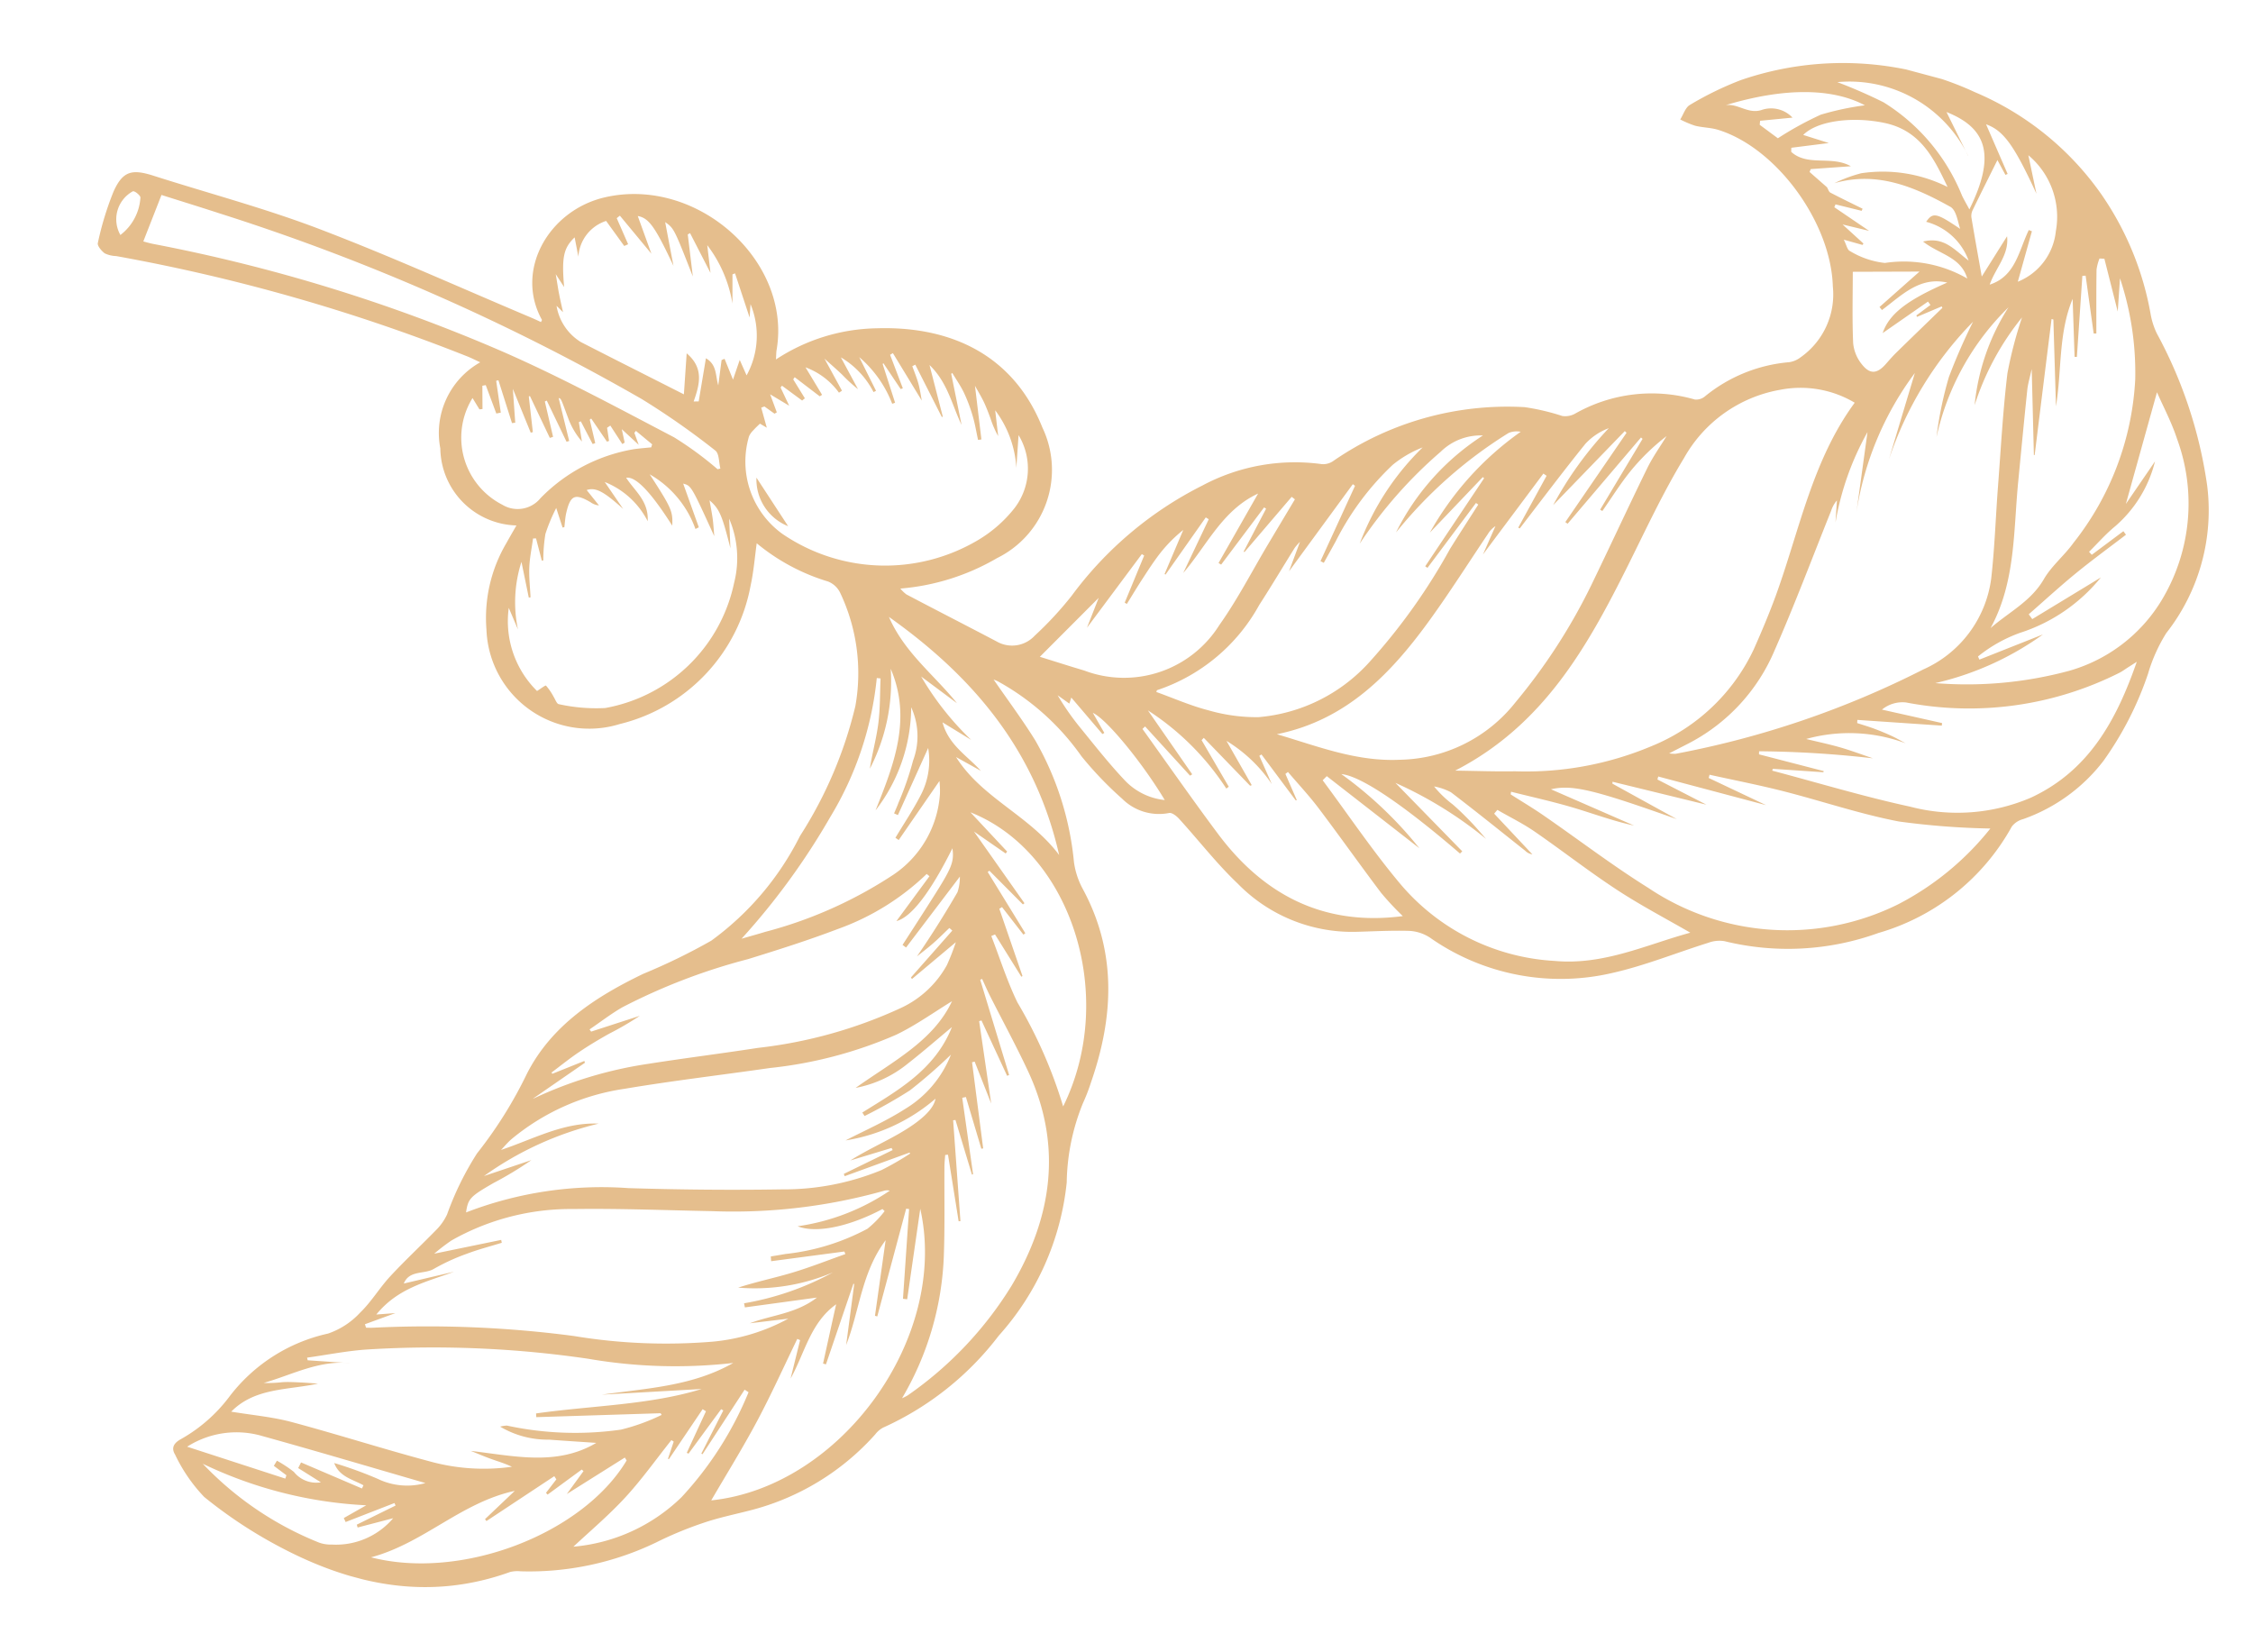 <svg xmlns="http://www.w3.org/2000/svg" xmlns:xlink="http://www.w3.org/1999/xlink" width="120" height="88" viewBox="0 0 120 88"><defs><clipPath id="a"><rect width="120" height="88" transform="translate(-24 200)" fill="none" stroke="#707070" stroke-width="1"/></clipPath><clipPath id="b"><rect width="112.653" height="98.949" transform="translate(0 0)" fill="#e5be8d"/></clipPath></defs><g transform="translate(24 -200)" clip-path="url(#a)"><g transform="matrix(0.966, 0.259, -0.259, 0.966, -10.041, 180.222)" clip-path="url(#b)"><path d="M36.506,30.509a10.055,10.055,0,0,1,4.763-3c3.806-1.148,7.41-.495,9.886,2.82a5.237,5.237,0,0,1-.531,7.343,12.169,12.169,0,0,1-4.554,2.9,1.857,1.857,0,0,0,.4.219c1.76.4,3.524.775,5.283,1.173a1.643,1.643,0,0,0,1.88-.824,18.436,18.436,0,0,0,1.347-2.556A19.592,19.592,0,0,1,60.192,31.1a10.46,10.46,0,0,1,5.841-2.741.933.933,0,0,0,.554-.329,16.315,16.315,0,0,1,9.095-5.4,12.052,12.052,0,0,1,2.057-.064,1.076,1.076,0,0,0,.611-.282,8.27,8.27,0,0,1,5.984-2.393A.732.732,0,0,0,84.8,19.6a8.177,8.177,0,0,1,3.854-2.925,1.287,1.287,0,0,0,.534-.413,4.092,4.092,0,0,0,.681-4.093c-.976-3.262-4.8-6.345-8.055-6.471-.414-.016-.832.1-1.249.106a5.322,5.322,0,0,1-.847-.117c.095-.3.1-.693.3-.886a17.347,17.347,0,0,1,2.276-1.976A16.709,16.709,0,0,1,94.505.22a15.638,15.638,0,0,1,7.956,3.551,16.124,16.124,0,0,1,4.148,5.463,3.947,3.947,0,0,0,.576.887,24.017,24.017,0,0,1,4.682,7.119,10.58,10.58,0,0,1-.066,8.166,8.664,8.664,0,0,0-.376,2.345,17.677,17.677,0,0,1-1.092,5.092A9.261,9.261,0,0,1,107,36.949a1.1,1.1,0,0,0-.474.532,11.881,11.881,0,0,1-5.4,7.32,14.157,14.157,0,0,1-7.8,2.541,1.666,1.666,0,0,0-.8.3c-1.524.966-2.974,2.069-4.565,2.9a12.113,12.113,0,0,1-9.837.679,2.207,2.207,0,0,0-1.149-.062c-.939.221-1.859.527-2.785.8a8.521,8.521,0,0,1-6.7-.866c-1.36-.738-2.6-1.687-3.91-2.525-.168-.108-.453-.229-.589-.16a2.772,2.772,0,0,1-2.611-.084A18.943,18.943,0,0,1,57.7,46.7a13.246,13.246,0,0,0-5.35-2.705c-.078-.014-.156-.022-.229-.032,1,.853,2.029,1.662,2.979,2.553a16.079,16.079,0,0,1,3.676,5.739,4.191,4.191,0,0,0,.811,1.241c2.638,2.782,3.367,6.153,3.1,9.843a10.04,10.04,0,0,1-.128,1.189,11.6,11.6,0,0,0,.259,4.294,14.4,14.4,0,0,1-1.384,8.823,16.019,16.019,0,0,1-4.679,6.322,1.307,1.307,0,0,0-.314.459,13.333,13.333,0,0,1-5.362,5.62c-.749.424-1.524.81-2.238,1.288a19.794,19.794,0,0,0-2.191,1.681,15.572,15.572,0,0,1-6.561,3.342,1.674,1.674,0,0,0-.525.177c-3.78,2.63-7.943,2.875-12.258,1.874a24.518,24.518,0,0,1-4.519-1.512,8.566,8.566,0,0,1-2.078-1.774c-.262-.249-.273-.519.053-.849a8.315,8.315,0,0,0,1.912-2.819,9.041,9.041,0,0,1,4.23-4.668,4.146,4.146,0,0,0,1.362-1.519c.43-.713.658-1.544,1.049-2.285.556-1.052,1.191-2.062,1.77-3.1a2.929,2.929,0,0,0,.3-.862,16,16,0,0,1,.7-3.56,22.792,22.792,0,0,0,1.467-4.784c.6-2.831,2.474-4.907,4.612-6.747A32.139,32.139,0,0,0,41.2,61.291a15.444,15.444,0,0,0,3.12-6.609,22.4,22.4,0,0,0,1.057-7.448,9.983,9.983,0,0,0-2.339-5.609,1.212,1.212,0,0,0-.781-.419,10.851,10.851,0,0,1-4.2-.983c.1.787.235,1.518.269,2.253A9.34,9.34,0,0,1,33.5,51.413a5.476,5.476,0,0,1-8.157-3.031,7.834,7.834,0,0,1-.166-4.712c.08-.324.168-.645.275-1.05a4.167,4.167,0,0,1-4.979-2.914,4.319,4.319,0,0,1,.866-4.978c-.29-.049-.523-.1-.758-.127a97.28,97.28,0,0,0-19.434-.316,1.533,1.533,0,0,1-.623.018c-.2-.079-.5-.285-.5-.44a16.189,16.189,0,0,1,.1-2.871c.193-1.173.633-1.411,1.83-1.355,3.082.146,6.178.137,9.242.45,4.047.414,8.069,1.076,12.1,1.633.205.028.409.064.615.1.007-.06.028-.113.013-.13-2.1-2.18-1.148-5.744,1.569-7.176,4.474-2.358,10.486.723,10.922,5.5.012.124.047.246.1.5M88.211,7.159c.078.076.147.2.237.22.624.14,1.252.259,1.88.384l-.018.121-1.434.029c-.007.054-.015.108-.022.163l2.116.736-1.454.037,1.337.692-.027.086-1.037-.013c.209.232.324.483.472.5a4.523,4.523,0,0,0,1.963.131,6.757,6.757,0,0,1,4.452-.335c-.625-1.031-1.771-.854-2.784-1.292,1.009-.558,1.719-.008,2.606.351a3.3,3.3,0,0,0-2.718-1.41c.212-.6.412-.6,1.845-.105-.236-.37-.464-.914-.809-1-2.122-.533-4.262-.834-6.289.384a7.484,7.484,0,0,1,1.245-.882A7.722,7.722,0,0,1,94.4,5.472C93.3,4.185,92.239,2.949,90.288,3.048c-1.686.086-3.479.783-4.031,1.739l1.43.063-1.865.761.051.212c1.056.539,2.111-.379,3.268-.083l-2.026.7c-.006.055-.012.11-.019.165l1.116.55M92.6,17.85a5.639,5.639,0,0,0-4,.357,7.309,7.309,0,0,0-4.017,4.84c-.6,2.045-.969,4.163-1.394,6.257-.966,4.762-2.144,9.42-6.07,12.981,1.116-.284,2.108-.509,3.084-.79a17.237,17.237,0,0,0,6.688-3.184,10.3,10.3,0,0,0,3.916-6.383c.159-1.014.3-2.033.392-3.056.322-3.686.009-7.448,1.4-11.023m-4.72,20.6a2.228,2.228,0,0,0,.35-.071,49.142,49.142,0,0,0,11.58-7.758A6.172,6.172,0,0,0,102.043,25c-.243-1.618-.618-3.216-.92-4.825-.373-1.98-.79-3.954-1.075-5.948a22.207,22.207,0,0,1-.019-3.072A14.389,14.389,0,0,0,98.8,16.323a11.83,11.83,0,0,1,.393-5.5,13.818,13.818,0,0,0-1.914,7.664,19.716,19.716,0,0,1-.189-3.262,31.989,31.989,0,0,1,.479-3.172,19.127,19.127,0,0,0-2.429,8.256q.071-2.409.143-4.818a16.645,16.645,0,0,0-1.087,7.955c-.175-1.392-.349-2.784-.534-4.26a14.95,14.95,0,0,0-.4,5.09L93.03,23.12a1.657,1.657,0,0,0-.155.623c-.319,2.646-.575,5.3-.98,7.933a9.912,9.912,0,0,1-3.08,5.931c-.274.253-.553.5-.932.846M48.7,76.952c-.028-.08-.056-.16-.083-.24.24-.11.481-.216.72-.329a11.934,11.934,0,0,0,3.869-2.428,5.439,5.439,0,0,0,.641-1.145l-.14-.077c-1.429,1.334-3.05,2.179-4.126,2.056a11.7,11.7,0,0,0,4.248-3.1.55.55,0,0,0-.29.081,29.6,29.6,0,0,1-8.565,3.421c-2.386.592-4.787,1.13-7.15,1.8A12.873,12.873,0,0,0,31.965,80.3a10.69,10.69,0,0,0-.7.912l3.255-1.633.07.14c-.545.343-1.109.661-1.631,1.036a10.987,10.987,0,0,0-1.5,1.24c-.411.425-1.249.388-1.347,1.171l2.422-1.3c-1.274.905-2.667,1.612-3.408,3.273l.962-.336-1.414.993.106.162c.119-.031.241-.056.358-.094a59.514,59.514,0,0,1,10.443-2.344,30.019,30.019,0,0,0,7.24-1.631,10.417,10.417,0,0,0,3.555-2.219l-1.918.769c1.02-.735,2.25-1.131,3.1-2.249l-3.571,1.5-.1-.2a15.146,15.146,0,0,0,4.146-2.816,10.63,10.63,0,0,1-4.665,2.091c.847-.551,1.745-1,2.6-1.53s1.636-1.112,2.451-1.673l-.087-.119L48.7,76.952m2.8-8.759-.16-.146c1.508-1.621,3.137-3.169,3.431-5.631-.626.885-1.172,1.7-1.762,2.481a6.226,6.226,0,0,1-2.355,1.976c1.578-1.907,3.352-3.488,3.764-5.788-.763.8-1.516,1.723-2.405,2.49a22.725,22.725,0,0,1-6.044,3.458c-2.392,1.027-4.813,1.987-7.179,3.069a12.171,12.171,0,0,0-5.129,4.152c-.15.219-.26.465-.389.7,1.529-1.013,2.832-2.293,4.658-2.7a17.455,17.455,0,0,0-5.177,4.278l2.222-1.475a19.2,19.2,0,0,1-1.626,1.694c-1.04,1.036-1.1,1.168-1.015,1.9a20.033,20.033,0,0,1,8.016-3.49c2.656-.626,5.3-1.306,7.928-2.057a13.636,13.636,0,0,0,4.84-2.36,15.241,15.241,0,0,0,1.253-1.252l-.055-.033-3.006,2.106-.076-.107,2.184-1.9-.085-.092-1.947,1.211c.656-.712,1.392-1.321,2.07-1.988,1.051-1.035,1.507-1.811,1.457-2.363a9.657,9.657,0,0,1-4.051,3.387c.828-.759,1.8-1.53,2.624-2.435A5.87,5.87,0,0,0,55.1,63.847a27.561,27.561,0,0,1-1.614,2.4,26.118,26.118,0,0,1-1.984,1.949M48.178,31.785l-.16.069c-.2-.383-.373-.778-.6-1.145a8.469,8.469,0,0,0-.766-1.074c-.267-.314-.588-.582-.884-.87l-.042.062,1.237,2.483c-.775-.9-1.3-1.989-2.476-2.639l1.4,2.48-.054.019-2.083-2.322-.131.122c.187.272.391.533.557.817s.294.591.405.821L42.44,28.565l-.121.124,1.117,1.548-.1.069-1.244-1.09-.03.048,1.175,1.822-.134.094a6.189,6.189,0,0,0-2.339-1.945l1.327,1.5-.11.1A4.568,4.568,0,0,0,39.822,29.5l1.32,1.4a8.452,8.452,0,0,1-1.012-.526c-.327-.181-.665-.342-1.133-.582L40.339,31.2l-.128.142A3.848,3.848,0,0,0,38.14,30.5l1.232,1.186-.1.109-1.552-.638-.045.133.86.813-.111.152-1.239-.485-.049.112.694.818-1.137-.324.592.836-.1.1-.618-.232-.148.105c.168.284.335.569.563.955l-.408-.114c-.1.166-.181.293-.248.429a1.061,1.061,0,0,0-.139.37,4.746,4.746,0,0,0,3.056,4.559,9.7,9.7,0,0,0,10.134-2.356,7.043,7.043,0,0,0,1.458-2.173,3.45,3.45,0,0,0-.8-3.806l.337,1.712a5.654,5.654,0,0,0-1.882-2.667L49,31.381a5.089,5.089,0,0,1-.636-.8c-.183-.257-.365-.514-.569-.754s-.429-.451-.683-.715l1.07,2.669m19.26,11.09c2.254.052,4.461.325,6.684-.383a8.026,8.026,0,0,0,5.153-4.545,30.9,30.9,0,0,0,2.281-7.054c.434-2.267.827-4.542,1.269-6.807.127-.651.365-1.28.552-1.919a11.65,11.65,0,0,0-1.357,2.268c-.358.8-.613,1.645-.913,2.47l-.132-.039,1.206-4.226-.1-.05L79.5,28.033l-.141-.051,1.918-5.438-.113-.064L78.5,27.275a19.219,19.219,0,0,1,1.8-4.724,3.225,3.225,0,0,0-.988,1.127c-.769,1.738-1.478,3.5-2.209,5.256l-.089-.017.743-3.059-.195-.069c-.677,1.7-1.353,3.39-1.993,4.995.073-.476.163-1.054.252-1.632a1.311,1.311,0,0,0-.281.511c-.593,1.728-1.138,3.474-1.787,5.181-1.26,3.318-2.917,6.345-6.313,8.03m12.847-.27q.008.069.017.138c.658.207,1.323.394,1.972.625,2.136.76,4.239,1.628,6.405,2.288a13.284,13.284,0,0,0,13.056-2.592,15.151,15.151,0,0,0,3.711-5.182,40.989,40.989,0,0,1-4.8.9c-2.108.153-4.236.01-6.355.036-1.344.017-2.687.111-4.031.17v.178l3.328.607-5.943.014c0,.055,0,.11,0,.165l2.867.62-5.146.115c.007.033.014.065.021.1l3.8.937c-4.634-.371-5.847-.35-6.882.2l4.772.72c-1.151.057-2.277-.055-3.4-.084s-2.259.023-3.389.04M27.259,41.165a9.377,9.377,0,0,0-.2,1.493,8.892,8.892,0,0,0,.256,1.39l-.072.032-.606-1.065-.151.047c.065.512.093,1.032.205,1.534.116.518.315,1.018.477,1.526l-.085.04-.871-1.737a7.031,7.031,0,0,0,.752,3.523l-.77-.983a5.219,5.219,0,0,0,2.6,3.886c.15-.158.349-.422.388-.4a3.138,3.138,0,0,1,.535.458c.125.114.268.334.378.319a9.24,9.24,0,0,0,2.44-.441,8.559,8.559,0,0,0,4.906-8.2A5.358,5.358,0,0,0,36.3,39.337q.237.754.474,1.508c-.869-1.559-1.1-1.876-1.736-2.18.139.3.288.6.415.9.12.288.216.586.323.879C33.9,38.17,33.9,38.17,33.452,38.168L34.859,40.2l-.15.133a5.477,5.477,0,0,0-3.107-2.18c1.605,1.45,1.7,1.577,1.868,2.329-1.565-1.436-2.556-2.038-3.032-1.829.607.558,1.483.874,1.707,1.939a4.39,4.39,0,0,0-2.751-1.425l1.318,1.13c-1.2-.608-1.7-.755-2.135-.467l.844.621a.9.9,0,0,1-.481-.049c-.918-.248-1.126-.089-1.1.861.008.262.063.523.1.784l-.086.045-.6-.923M23,92.137c1.136-.111,2.194-.3,3.253-.3,2.539,0,5.079.122,7.62.119A10.788,10.788,0,0,0,38.2,91.1c-.395-.073-.788-.082-1.179-.115s-.769-.088-1.154-.134c2.3-.339,4.634-.391,6.344-2.143-.791.155-1.63.325-2.47.484a4.941,4.941,0,0,1-2.7.006,1.78,1.78,0,0,1,.33-.147A17.257,17.257,0,0,0,43.3,87.685a10.763,10.763,0,0,0,1.888-1.318l-.078-.071L38.77,88.212l-.063-.188c2.774-1.181,5.713-1.992,8.184-3.542l-5.062,1.67c2.226-.949,4.544-1.681,6.325-3.444a27.253,27.253,0,0,1-7.521,1.785,56.9,56.9,0,0,0-11.427,2.548c-1.041.347-2.034.843-3.048,1.272l.068.127L28.457,88c-1.65.266-2.826,1.4-4.18,2.211a6.768,6.768,0,0,0,.96-.3c.3-.1.609-.162.916-.23s.617-.123.925-.183c-1.474.761-3.191,1.074-4.077,2.641M73.92,24.664a3.036,3.036,0,0,0-1.94,1.415,23.859,23.859,0,0,0-2.9,5.847,14.078,14.078,0,0,1,1.91-5.818,5.884,5.884,0,0,0-1.3,1.31,14.7,14.7,0,0,0-1.876,4.718q-.158.636-.317,1.272l-.193-.042.737-4.349-.135-.055-2.081,5.361c.041-.431.093-.982.158-1.668a3.405,3.405,0,0,0-.186.376c-.348,1.145-.675,2.3-1.04,3.435a9.708,9.708,0,0,1-4.075,5.788c-.02.012-.012.069-.018.107.984.082,1.967.236,2.948.224a9.176,9.176,0,0,0,2.659-.34,8.969,8.969,0,0,0,4.967-4.412A31.966,31.966,0,0,0,73.8,30.943c.271-.89.559-1.774.84-2.661L74.5,28.23,72.9,32.236l-.138-.049,1.815-5.343-.083-.038-1.958,3.586a16.314,16.314,0,0,1,3.282-6.44,1.106,1.106,0,0,0-.606.228,23.808,23.808,0,0,0-4.419,6.67,13.03,13.03,0,0,1,3.131-6.185m-39.7,47.205A21.8,21.8,0,0,1,39.645,68.5c1.8-.8,3.632-1.543,5.438-2.34a24.714,24.714,0,0,0,6.8-4.024A5.386,5.386,0,0,0,53.657,59.3a12.589,12.589,0,0,0,.145-1.305l-1.751,2.5-.072-.068,1.481-2.98-.188-.093c-.207.338-.4.682-.623,1.012-.206.309-.434.6-.653.9.461-1.3.852-2.574,1.2-3.862a2.529,2.529,0,0,0-.092-.838l-1.79,4.39-.217-.086c.3-.929.6-1.857.89-2.787.591-1.876.626-2.187.344-2.872-.525,2.583-1.168,4.119-1.876,4.517l1.08-2.762-.174-.078a13.263,13.263,0,0,1-3.816,4.06c-1.36.983-2.777,1.889-4.2,2.785a32.025,32.025,0,0,0-5.8,4.21c-.5.5-.923,1.058-1.382,1.59l.111.092,2.288-1.485a16.486,16.486,0,0,1-1.333,1.345c-.45.439-.89.892-1.3,1.367-.4.458-.755.95-1.13,1.427l.063.049,1.468-1.1.055.083-2.166,2.55M78.6,46.334l-.088.148c-3.581-1.724-6.166-2.625-7.2-2.45a21.068,21.068,0,0,1,5.038,2.739l-5.758-2.432-.154.269c1.817,1.438,3.57,2.968,5.468,4.292a11.611,11.611,0,0,0,8.959,1.8c2.584-.446,4.5-2.107,6.586-3.323-1.447-.388-2.94-.721-4.387-1.2-1.694-.557-3.34-1.259-5.021-1.856-.717-.255-1.473-.4-2.211-.6l-.113.239,2.527,1.566a.677.677,0,0,1-.423-.089c-1.538-.666-3.07-1.345-4.621-1.981a3.061,3.061,0,0,0-.949-.067,5.7,5.7,0,0,0,1.2.664c.4.192.781.41,1.159.637.356.214.7.454,1.043.682a21.319,21.319,0,0,0-5.437-1.633l4.383,2.6m14.835-8.526c0,.033-.005.067-.008.1,2.533-.008,5.071.073,7.6-.05a9.923,9.923,0,0,0,6.081-2.129c2.609-2.182,3.334-5.165,3.572-8.448l-.386.421c-.114.124-.217.258-.341.371A17.8,17.8,0,0,1,99.374,32.56a1.726,1.726,0,0,0-1.142.7l3.278-.137q.011.068.022.135l-4.422.87c.011.055.022.11.033.166.312.017.626.024.937.053.334.031.668.074,1,.131.282.048.56.124.84.187a8.6,8.6,0,0,0-5.181,1.151c.7-.016,1.3-.05,1.9-.037s1.2.072,1.8.111a56.3,56.3,0,0,0-5.952,1.207l.037.16,3.563-.031-.006.064-2.645.52M102.7,27.563c.717-1.072,1.707-1.926,2.06-3.241.213-.793.73-1.5,1.022-2.276a15.29,15.29,0,0,0,.927-9.254,15.891,15.891,0,0,0-2.18-5l.342,1.74L103.455,7l-.252.056a2.435,2.435,0,0,0,0,.614c.278,1.1.578,2.192.871,3.287l-.138.037-1.212-2.864-.164.057q.417,2.122.835,4.244l-.119.027-.9-2.955c-.263,1.979.433,3.825.625,5.757l-1.331-4.43-.1,0q.5,3.613,1.006,7.225l-.038.021c-.419-1.418-.836-2.836-1.3-4.4.023.468.008.8.059,1.126.257,1.618.53,3.233.8,4.85.433,2.612,1.255,5.195.6,7.911M56.323,69.036l-.135.051c.039.2.068.4.118.594.409,1.566.864,3.12,1.223,4.7a16.08,16.08,0,0,1-.206,7.814,2.729,2.729,0,0,0,.244-.216,19.608,19.608,0,0,0,3.844-7.1c1.143-4.094.686-7.914-2.131-11.261-.96-1.141-1.99-2.223-2.983-3.334-.22-.247-.425-.507-.638-.762l-.086.07,2.8,4.5-.092.068L56.2,61.668l-.111.066,1.756,4.072-1.429-1.927-.125.069,1.76,4.278-.09.041-1.507-2.447-.178.091,1.612,3.782-.054.034-1.6-2.582-.116.047,1.767,5.088-.091.031-1.464-3.274m-22.6-37.759.129-.1.722.954c.019-.275.04-.606.074-1.105l.566.7a4.391,4.391,0,0,0-.78-3.718l.138.7-1.36-2.071-.117.087q.2.749.4,1.5a6.992,6.992,0,0,0-2.1-2.653l.549,1.382-1.6-1.765-.1.1.841,2.092c-1.622-2.2-1.633-2.218-2.173-2.414L29.948,27.1c-1.453-1.716-1.908-2.123-2.523-2.069l1.221,1.75L26.5,25.259l-.127.173.946,1.183-.176.144-1.278-1.039a2.142,2.142,0,0,0-.934,2.222L24.472,27c-.422.7-.4,1.2.145,2.7l-.61-.548c.2.43.311.7.438.957.136.28.283.555.462.9l-.422-.239A2.8,2.8,0,0,0,26.241,32.3c1.958.42,3.918.826,6.016,1.267l-.422-2.148c1.113.525,1.094,1.44,1.023,2.379l.258-.071c-.073-.759-.146-1.519-.223-2.319.659.176.718.746,1.009,1.224q-.089-.676-.179-1.352m73.945-7.832a9.119,9.119,0,0,1-3.385,3.954,7.69,7.69,0,0,0-1.843,1.8l.116.142,2.922-2.172a15.9,15.9,0,0,1-4.867,3.989,20.877,20.877,0,0,0,6.729-2.486,8.455,8.455,0,0,0,3.8-5,9.972,9.972,0,0,0-1.467-8.417c-.5-.769-1.138-1.448-1.67-2.115-.02,2.041-.04,4.043-.06,6.175l.912-2.592a6.7,6.7,0,0,1-1.159,3.894c-.375.523-.661,1.109-.987,1.667l.182.116,1.3-1.65.182.146c-.684.89-1.39,1.763-2.044,2.673s-1.242,1.838-1.861,2.76l.248.2,2.951-3.086M54.3,74.292c-.8,2.009-.365,4-.586,5.934l-.426-3.248-.046,0-.3,4.523-.16,0c-.048-1.075-.1-2.149-.144-3.229-1.068,1.3-.939,2.93-1.319,4.446q-.021-1.053-.041-2.106l-.161-.025c-.308,1.6-.569,3.208-.937,4.793-.371,1.6-.85,3.178-1.263,4.7,6.493-2.486,9.992-11.661,6.731-17.88.191,1.6.383,3.218.575,4.834L56,77.066l-.923-4.7-.156.023q0,2.969,0,5.939l-.127,0L54.3,74.292m8.861-43.54c-1.6,1.333-1.911,3.357-2.755,5.119l.572-3.118L60.8,32.7q-.64,1.747-1.281,3.494l-.058-.014q.177-1.263.354-2.526a7.654,7.654,0,0,0-.837,1.444c-.225.518-.4,1.061-.575,1.6-.168.51-.314,1.026-.47,1.54l-.128-.036q.176-1.346.352-2.691l-.14-.043-1.807,4.545c.062-.551.124-1.1.191-1.7l-2.214,3.844c.791.031,1.629.072,2.466.094a5.992,5.992,0,0,0,6.329-4.2c.583-1.567.936-3.219,1.393-4.833q.379-1.339.76-2.677l-.2-.085L63.27,33.945l-.051-.006q.281-1.26.563-2.519l-.12-.039-1.421,3.535-.156-.047,1.077-4.117m2.533,15.486-.1.125a14.089,14.089,0,0,0-5.111-2.939L63.645,46.1l-.094.1L60.56,44.288l-.1.165c1.77,1.449,3.521,2.926,5.317,4.342C69,51.34,72.539,52.1,76.434,50.489A15.028,15.028,0,0,1,75,49.595c-1.473-1.148-2.909-2.344-4.382-3.491-.665-.518-1.385-.965-2.08-1.444l-.105.135.948,1.192-.053.026-2.394-1.889-.091.1,1.034,1.284a7.822,7.822,0,0,0-2.93-1.6l1.909,1.929-.075.053-3.043-1.824-.081.148,2.04,2.022M2.342,33.157c.136,0,.344.006.549-.008a88.646,88.646,0,0,1,19.532.731c3.333.51,6.627,1.295,9.921,2.032a18.4,18.4,0,0,1,2.679,1.042l.135-.073c-.166-.295-.265-.757-.51-.857a40.844,40.844,0,0,0-4.495-1.634A115.11,115.11,0,0,0,5.872,30.663c-1.1-.059-2.21-.1-3.237-.146-.1.931-.2,1.775-.293,2.64M42.73,60.773c.478-.289.8-.476,1.119-.677a22.969,22.969,0,0,0,5.8-4.7,5.632,5.632,0,0,0,1.287-4.821,5.388,5.388,0,0,0-.2-.646c-.431,1.21-.856,2.4-1.282,3.6l-.2-.071c.245-.859.535-1.707.722-2.578A3.963,3.963,0,0,0,49.7,48.39l-.632,3.866-.22-.034c.027-.2.061-.4.078-.6a16.108,16.108,0,0,0,.171-2.379,3.706,3.706,0,0,0-.832-2.715,9.04,9.04,0,0,1-.412,5.794c.314-2.613.613-5.219-1.173-7.491a10.1,10.1,0,0,1,.306,5.428c-.09-.812-.08-1.632-.188-2.438s-.333-1.568-.506-2.352l-.2.029a17.7,17.7,0,0,1-.476,7.789,37.166,37.166,0,0,1-2.884,7.483m18.855,4.192c1.274-6.4-3.071-13.186-8.825-13.848l2.429,1.513-.05.118-1.933-.692,3.586,2.991-.063.084-2.188-1.271-.071.087,2.779,2.631-.076.1-1.482-1.122-.115.125,2.119,3.14-.049.05-1.938-1.811-.17.132c.749,1.023,1.433,2.1,2.261,3.056a25.008,25.008,0,0,1,3.786,4.719M29.043,37l-.091.061-1.13-.972-.058.08.605,1.128-.12.085-.921-1.005-.09.069.424.954a4.046,4.046,0,0,1-1.02-1c-.65-.914-.638-.922-.776-.917L27,37.548l-.126.075-1.584-1.844-.087.073.911,1.705-.152.1-1.6-1.879-.054.035.7,1.779-.1.06-1.525-2.01c.225.653.408,1.181.59,1.708l-.161.067L22.522,35.4l-.107.06.676,1.573-.218.107-.936-1.315-.165.079L22.1,37.1l-.152.059-.512-.487a4.009,4.009,0,0,0,3,5.076,1.571,1.571,0,0,0,1.88-.869,9.048,9.048,0,0,1,4.1-3.79c.292-.127.595-.231.893-.346,0-.056,0-.111.006-.167l-1.022-.468-.052.122.388.557-1.087-.572.334.65-.1.108-.873-.785-.136.159.285.654m3.144,60.7c5-.047,10.574-4.131,11.818-8.506l-.133-.126L41.4,91.745l.543-1.408-.112-.057L40.419,92.04l-.106-.069.347-.835L40.51,91l-2.871,3.244-.1-.079L38.68,92.3c-2.618,1.349-3.958,3.952-6.493,5.41M51.8,47.378l-1.716-.506c.627,1.085,1.727,1.369,2.641,1.964l-1.465-.366c1.9,1.762,4.581,1.986,6.654,3.617-2.658-5.048-6.867-7.985-12.04-9.9,1.3,1.632,3.132,2.356,4.688,3.5l-2.208-.878A15.455,15.455,0,0,0,51.8,47.378M96.593,3.4c-.194.962-.393,1.928-.58,2.9a.708.708,0,0,0,.029.4c.435.957.885,1.908,1.352,2.908l.746-2.42c.371.919-.159,1.791-.226,2.726,1.222-.787,1.026-2.156,1.259-3.348l.176.022c-.01.924-.019,1.848-.029,2.789a3.259,3.259,0,0,0,1.259-3.126,4.27,4.27,0,0,0-2.461-3.525l.946,1.867c-1.784-2.147-2.554-2.8-3.548-2.875L97.31,3.974l-.1.078L96.593,3.4M46.164,87.571l-.127-.043c-.523,1.2-.979,2.435-1.585,3.591s-1.366,2.244-1.986,3.244a9.423,9.423,0,0,0,4.879-4.037,18.5,18.5,0,0,0,2-6.324l-.238-.076q-.638,1.949-1.276,3.9l-.069-.014q.268-1.261.535-2.523l-.128-.036q-.534,1.369-1.066,2.738l-.1-.022q.206-1.2.414-2.4l-.2-.061-1.045,3.033-.055,0q.03-.485.059-.969m46.9-73.685c.068-1.069.785-2.026,2.627-3.493-1.507.055-2.171,1.287-2.981,2.313l-.167-.122,1.568-2.374-3.429.931c.325,1.215.621,2.458,1.006,3.673a2.107,2.107,0,0,0,.744.967c.558.413.915.271,1.225-.357.121-.245.24-.491.379-.726.58-.981,1.168-1.958,1.753-2.937l-.056-.066-1.126.88-.052-.066.58-.733-.173-.14-1.9,2.249M22.259,95.21a17.473,17.473,0,0,0,7.075,2.451,1.851,1.851,0,0,0,.681-.077,3.994,3.994,0,0,0,2.787-2.2l-1.7.968-.083-.135L32.75,94.7l-.091-.114-2.25,1.65-.149-.18.978-.965a22.653,22.653,0,0,1-8.979.118m3.684-.88.087-.3a6.589,6.589,0,0,1,1.026.342,1.528,1.528,0,0,0,1.533.164l-1.365-.42q.036-.165.071-.33l3.492.5c.01-.062.022-.123.032-.185-.633-.159-1.355-.1-1.811-.741a21.315,21.315,0,0,1,2.468.215,3.589,3.589,0,0,0,2.5-.443c-3.049-.06-6.026-.143-9-.168a4.881,4.881,0,0,0-3.758,1.584l5.489.287q.005-.093.011-.187l-.773-.31M95.032,3.588A7.033,7.033,0,0,0,87.283,1.6a26.844,26.844,0,0,1,2.655.4,10.446,10.446,0,0,1,5.331,3.726c.167.192.35.371.562.6.637-3.175-.248-4.431-2.519-4.693l1.72,1.962M83.843,4.653q.019.107.037.213L85,5.308A17.673,17.673,0,0,1,86.885,3.5,15.037,15.037,0,0,1,89.02,2.412c-1.911-.441-4.386.19-7.16,1.911.608-.26,1.256.157,1.894-.234a1.563,1.563,0,0,1,1.713-.045l-1.623.609M62.585,47.8c-1.683-1.628-4.111-3.361-4.9-3.491l.869.874-.083.085L56.367,43.82c-.009.172-.012.252-.017.339l-.717-.269a13.86,13.86,0,0,0,1.654,1.388c.968.7,1.925,1.416,2.938,2.041a3.406,3.406,0,0,0,2.359.484M1.073,33.142a2.71,2.71,0,0,0,.515-2.2c-.013-.1-.374-.273-.475-.22a1.7,1.7,0,0,0-.04,2.42" transform="translate(0 0)" fill="#e5be8d" fill-rule="evenodd"/><path d="M0,0,2.3,2.06A2.682,2.682,0,0,1,0,0" transform="translate(37.138 36.851)" fill="#e5be8d" fill-rule="evenodd"/></g></g></svg>